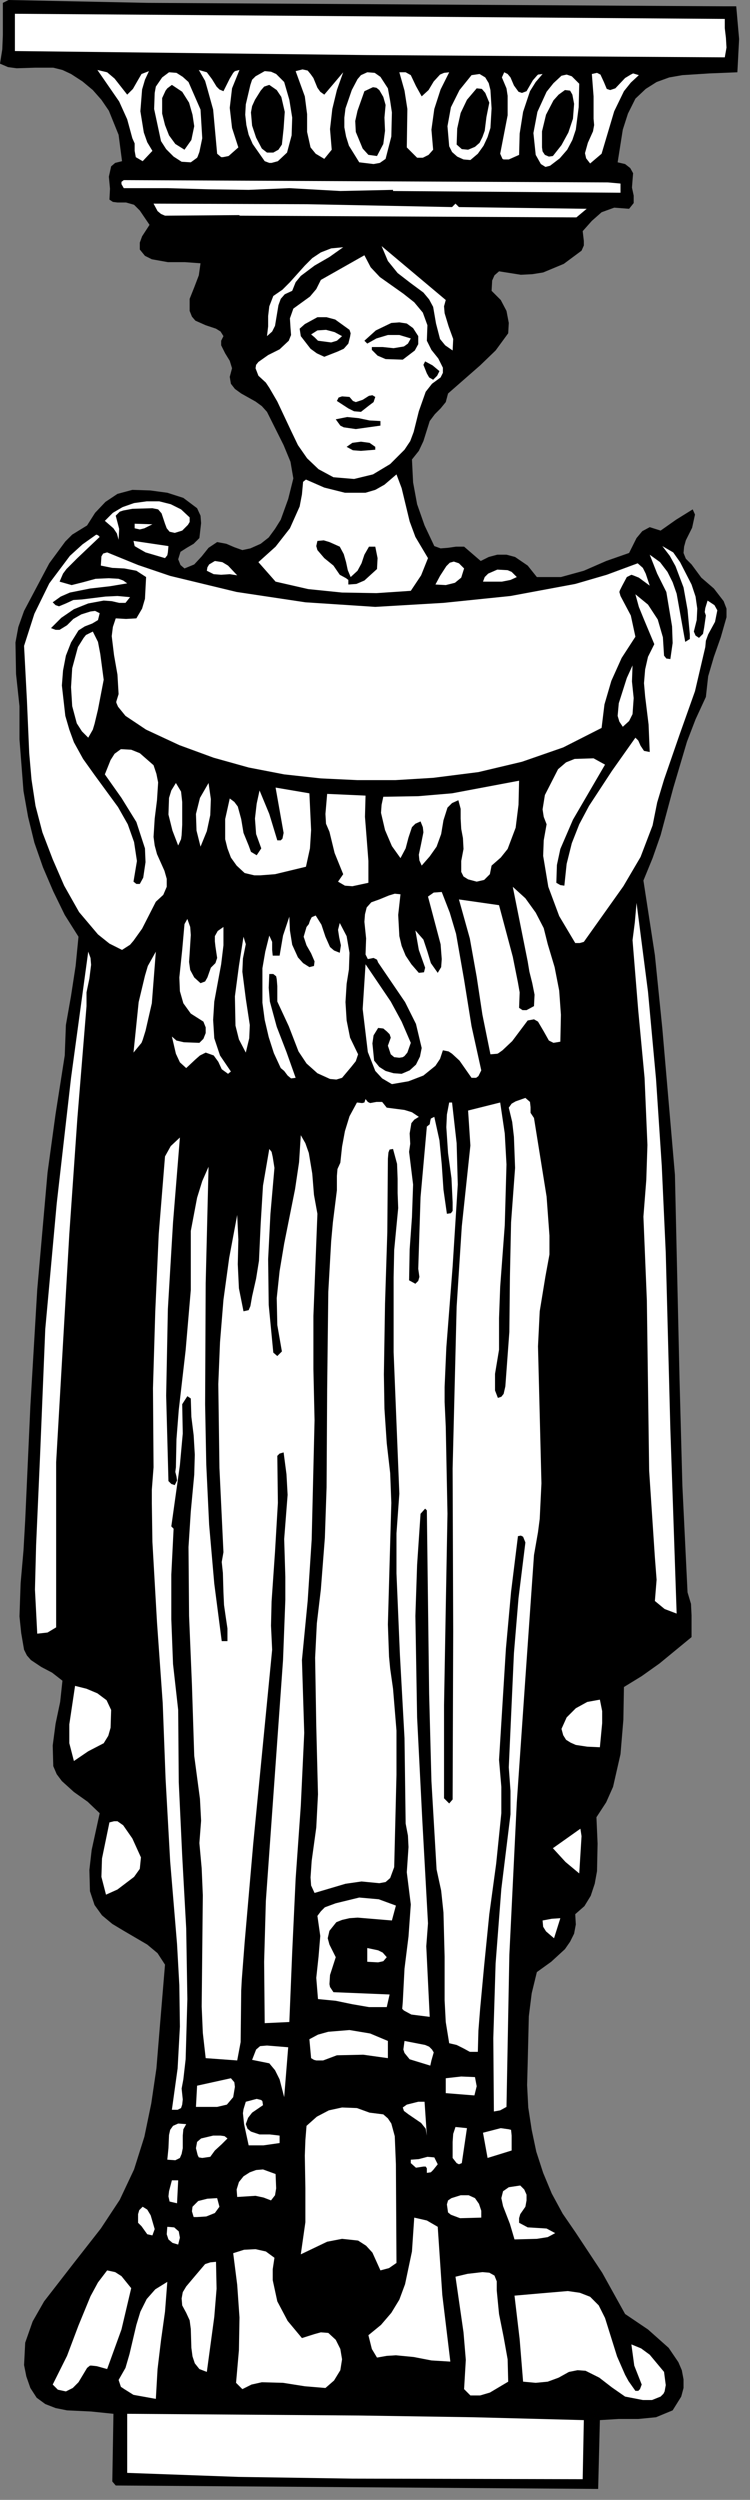 <?xml version="1.0" encoding="UTF-8" standalone="no"?>
<svg
   xmlns:dc="http://purl.org/dc/elements/1.1/"
   xmlns:cc="http://creativecommons.org/ns#"
   xmlns:rdf="http://www.w3.org/1999/02/22-rdf-syntax-ns#"
   xmlns:svg="http://www.w3.org/2000/svg"
   xmlns="http://www.w3.org/2000/svg"
   xmlns:sodipodi="http://sodipodi.sourceforge.net/DTD/sodipodi-0.dtd"
   xmlns:inkscape="http://www.inkscape.org/namespaces/inkscape"
   version="1.0"
   width="23.072mm"
   height="76.853mm"
   id="svg194"
   sodipodi:docname="CC003682.WMF">
  <rect width="100%" height="100%" fill="#808080" stroke="none"/>
  <sodipodi:namedview
     pagecolor="#ffffff"
     bordercolor="#666666"
     borderopacity="1"
     objecttolerance="10"
     gridtolerance="10"
     guidetolerance="10"
     inkscape:pageopacity="0"
     inkscape:pageshadow="2"
     inkscape:window-width="640"
     inkscape:window-height="480"
     id="namedview196" />
  <defs
     id="defs6">
    <clipPath
       clipPathUnits="userSpaceOnUse"
       id="clipWmfPath1">
      <path
         d="M 0,0 L 87.067,0 L 87.067,290.333 L 0,290.333 z"
         id="path2" />
    </clipPath>
    <pattern
       id="WMFhbasepattern"
       patternUnits="userSpaceOnUse"
       width="6"
       height="6"
       x="0"
       y="0" />
  </defs>
  <path
     style="fill:#000000;fill-rule:nonzero;fill-opacity:1;stroke:none;"
     clip-path="url(#clipWmfPath1)"
     d="  M 84.136,0.733   L 85.601,0.733   L 85.934,4.532   L 85.734,8.398   L 82.47,8.531   L 79.339,8.731   L 77.807,8.998   L 76.342,9.531   L 75.076,10.331   L 73.877,11.464   L 73.011,13.197   L 72.411,15.063   L 71.812,18.862   L 72.678,19.062   L 73.277,19.529   L 73.61,20.129   L 73.544,20.929   L 73.477,21.795   L 73.677,22.728   L 73.677,23.595   L 73.144,24.261   L 71.412,24.128   L 69.946,24.661   L 68.814,25.661   L 67.748,26.86   L 67.881,27.994   L 67.881,28.527   L 67.615,29.127   L 65.55,30.66   L 63.152,31.659   L 61.886,31.859   L 60.554,31.926   L 58.022,31.526   L 57.489,31.993   L 57.223,32.593   L 57.156,33.792   L 58.222,34.859   L 58.888,36.125   L 59.155,37.525   L 59.088,38.724   L 57.623,40.724   L 55.824,42.457   L 52.093,45.723   L 51.827,46.723   L 51.227,47.456   L 50.561,48.122   L 49.962,48.922   L 49.229,51.255   L 48.696,52.388   L 47.897,53.388   L 48.03,56.054   L 48.496,58.587   L 49.362,61.053   L 50.495,63.452   L 51.227,63.719   L 52.093,63.652   L 53.026,63.519   L 53.959,63.519   L 55.891,65.185   L 56.823,64.718   L 57.822,64.452   L 58.888,64.452   L 59.888,64.718   L 61.353,65.718   L 62.419,67.051   L 65.217,67.051   L 67.881,66.318   L 70.479,65.185   L 73.144,64.252   L 74.01,62.519   L 74.676,61.719   L 75.542,61.253   L 76.808,61.653   L 78.607,60.386   L 80.538,59.186   L 80.805,59.786   L 80.472,61.319   L 79.739,62.786   L 79.539,63.519   L 79.473,64.252   L 79.739,64.918   L 80.405,65.585   L 81.538,67.118   L 83.003,68.384   L 84.136,69.851   L 84.469,70.717   L 84.469,71.717   L 83.803,74.05   L 83.003,76.316   L 82.337,78.582   L 82.071,80.981   L 80.871,83.581   L 79.872,86.18   L 78.273,91.579   L 76.808,97.044   L 75.875,99.71   L 74.809,102.31   L 76.142,110.975   L 77.008,119.506   L 78.473,136.502   L 79.006,160.163   L 79.339,172.627   L 79.939,185.024   L 80.339,186.357   L 80.405,187.69   L 80.405,190.223   L 76.675,193.289   L 74.61,194.755   L 72.544,196.022   L 72.478,199.821   L 72.145,203.82   L 71.279,207.619   L 70.479,209.419   L 69.347,211.152   L 69.48,214.217   L 69.414,217.417   L 69.147,218.883   L 68.681,220.283   L 67.948,221.482   L 66.882,222.416   L 66.949,223.615   L 66.749,224.682   L 66.283,225.615   L 65.683,226.481   L 64.084,227.948   L 62.419,229.147   L 61.819,231.613   L 61.486,234.28   L 61.353,239.745   L 61.286,242.278   L 61.42,244.877   L 61.819,247.477   L 62.352,250.009   L 63.152,252.475   L 64.151,254.875   L 65.417,257.208   L 66.882,259.34   L 70.013,264.073   L 72.678,268.872   L 75.342,270.671   L 77.741,272.804   L 78.873,274.47   L 79.273,275.403   L 79.473,276.47   L 79.473,277.47   L 79.206,278.469   L 78.207,280.069   L 76.275,280.869   L 74.21,281.069   L 71.945,281.069   L 69.747,281.202   L 69.547,289.2   L 13.456,288.8   L 13.057,288.334   L 13.19,280.469   L 10.592,280.202   L 7.794,280.069   L 6.462,279.802   L 5.263,279.336   L 4.263,278.603   L 3.531,277.47   L 3.064,276.137   L 2.798,274.804   L 2.931,272.204   L 3.797,269.738   L 5.129,267.405   L 8.593,262.94   L 11.724,258.941   L 13.923,255.608   L 15.588,252.075   L 16.787,248.276   L 17.587,244.411   L 18.186,240.345   L 18.519,236.279   L 19.185,228.281   L 18.319,226.948   L 17.12,225.948   L 14.389,224.349   L 13.057,223.549   L 11.858,222.549   L 10.992,221.349   L 10.459,219.75   L 10.392,217.283   L 10.659,214.951   L 11.591,210.685   L 10.192,209.352   L 8.593,208.219   L 7.194,206.952   L 6.595,206.153   L 6.195,205.22   L 6.129,202.82   L 6.462,200.287   L 6.995,197.755   L 7.261,195.288   L 6.062,194.355   L 4.796,193.689   L 3.597,192.889   L 3.131,192.356   L 2.798,191.689   L 2.465,189.756   L 2.265,187.824   L 2.398,183.958   L 2.731,180.159   L 2.931,176.626   L 3.531,163.363   L 4.33,149.832   L 5.529,136.235   L 6.462,129.437   L 7.528,122.639   L 7.661,119.106   L 8.26,115.707   L 8.793,112.241   L 9.126,108.842   L 7.528,106.309   L 6.195,103.576   L 4.996,100.777   L 3.997,97.911   L 3.264,94.912   L 2.731,91.912   L 2.265,85.914   L 2.265,82.048   L 1.865,78.315   L 1.799,74.65   L 2.132,72.85   L 2.798,70.984   L 5.729,65.452   L 7.594,62.919   L 8.394,62.119   L 10.126,61.053   L 11.058,59.586   L 12.257,58.32   L 13.656,57.387   L 15.388,56.92   L 17.453,56.987   L 19.452,57.254   L 21.317,57.853   L 22.916,59.053   L 23.315,59.92   L 23.382,60.786   L 23.182,62.519   L 22.516,63.185   L 21.717,63.652   L 20.984,64.119   L 20.717,64.985   L 20.984,65.652   L 21.45,66.052   L 22.583,65.585   L 23.449,64.652   L 24.248,63.652   L 25.247,62.986   L 26.313,63.185   L 27.246,63.585   L 28.178,63.919   L 29.111,63.719   L 30.31,63.185   L 31.243,62.452   L 31.976,61.453   L 32.642,60.386   L 33.508,57.987   L 34.107,55.587   L 33.774,53.654   L 32.975,51.721   L 31.043,47.856   L 30.443,47.189   L 29.711,46.656   L 28.045,45.723   L 27.312,45.19   L 26.846,44.59   L 26.713,43.79   L 26.979,42.79   L 26.713,41.924   L 26.18,41.057   L 25.714,40.124   L 25.714,39.591   L 25.98,39.058   L 25.647,38.524   L 25.114,38.191   L 23.915,37.791   L 22.716,37.258   L 22.316,36.792   L 22.05,36.125   L 22.05,34.725   L 22.583,33.392   L 23.116,31.993   L 23.315,30.593   L 21.517,30.46   L 19.518,30.46   L 17.653,30.126   L 16.854,29.727   L 16.254,28.993   L 16.254,28.194   L 16.521,27.46   L 17.387,26.127   L 16.254,24.461   L 15.588,23.795   L 14.655,23.528   L 13.656,23.528   L 13.123,23.461   L 12.724,23.195   L 12.79,21.928   L 12.657,20.529   L 12.923,19.329   L 13.39,18.929   L 14.189,18.729   L 13.789,15.663   L 12.657,12.864   L 11.791,11.597   L 10.792,10.464   L 9.593,9.464   L 8.26,8.598   L 7.261,8.131   L 6.195,7.865   L 4.064,7.865   L 1.932,7.932   L 0.933,7.798   L 0,7.398   L 0.266,5.732   L 0.333,4.066   L 0.333,0.333   L 0.999,0   L 17.12,0.333   L 84.136,0.733  z "
     id="path8" />
  <path
     style="fill:#ffffff;fill-rule:nonzero;fill-opacity:1;stroke:none;"
     clip-path="url(#clipWmfPath1)"
     d="  M 84.269,2.199   L 84.269,3.266   L 84.402,4.399   L 84.469,5.532   L 84.269,6.665   L 42.634,6.399   L 1.732,5.932   L 1.732,1.6   L 84.269,2.199  z "
     id="path10" />
  <path
     style="fill:#ffffff;fill-rule:nonzero;fill-opacity:1;stroke:none;"
     clip-path="url(#clipWmfPath1)"
     d="  M 14.789,10.997   L 15.455,10.331   L 15.988,9.398   L 16.454,8.598   L 17.32,8.265   L 16.854,9.265   L 16.521,10.398   L 16.321,12.93   L 16.721,15.396   L 17.12,16.53   L 17.72,17.529   L 16.587,18.729   L 15.788,18.262   L 15.655,17.529   L 15.655,16.663   L 15.388,16.063   L 14.789,13.863   L 13.856,11.797   L 11.325,8.131   L 12.457,8.398   L 13.323,9.131   L 14.789,10.997  z "
     id="path12" />
  <path
     style="fill:#ffffff;fill-rule:nonzero;fill-opacity:1;stroke:none;"
     clip-path="url(#clipWmfPath1)"
     d="  M 25.98,10.598   L 26.713,9.131   L 27.113,8.465   L 27.312,8.265   L 27.845,8.131   L 26.979,10.264   L 26.713,12.53   L 26.979,14.863   L 27.712,17.129   L 26.58,18.129   L 25.914,18.262   L 25.714,18.262   L 25.247,17.863   L 24.781,12.73   L 24.115,10.331   L 23.848,9.398   L 23.116,8.131   L 24.048,8.398   L 24.648,9.198   L 25.181,10.064   L 25.514,10.398   L 25.98,10.598  z "
     id="path14" />
  <path
     style="fill:#ffffff;fill-rule:nonzero;fill-opacity:1;stroke:none;"
     clip-path="url(#clipWmfPath1)"
     d="  M 23.315,12.73   L 23.515,16.063   L 23.182,17.663   L 22.982,18.196   L 22.916,18.329   L 22.183,18.862   L 21.117,18.796   L 20.185,18.196   L 19.319,17.329   L 18.719,16.396   L 17.92,12.664   L 17.986,10.798   L 18.119,10.064   L 18.852,8.998   L 19.652,8.398   L 20.518,8.465   L 21.25,8.931   L 21.917,9.531   L 23.315,12.73  z "
     id="path16" />
  <path
     style="fill:#ffffff;fill-rule:nonzero;fill-opacity:1;stroke:none;"
     clip-path="url(#clipWmfPath1)"
     d="  M 33.041,9.531   L 33.641,11.597   L 33.974,13.664   L 33.907,15.73   L 33.374,17.729   L 32.309,18.729   L 31.576,18.929   L 31.309,18.929   L 30.776,18.729   L 29.378,16.729   L 28.911,15.663   L 28.645,14.53   L 28.512,13.33   L 28.578,12.131   L 29.111,9.864   L 29.311,9.265   L 29.711,8.865   L 30.776,8.265   L 31.509,8.331   L 32.109,8.598   L 33.041,9.531  z "
     id="path18" />
  <path
     style="fill:#ffffff;fill-rule:nonzero;fill-opacity:1;stroke:none;"
     clip-path="url(#clipWmfPath1)"
     d="  M 37.704,10.997   L 38.837,9.664   L 39.903,8.398   L 39.17,10.464   L 38.637,12.664   L 38.371,14.997   L 38.57,17.396   L 37.704,18.462   L 36.705,17.863   L 36.106,17.129   L 35.706,15.33   L 35.706,13.264   L 35.44,11.197   L 34.374,8.265   L 35.173,8.065   L 35.773,8.198   L 36.106,8.598   L 36.439,9.065   L 36.905,10.198   L 37.238,10.664   L 37.704,10.997  z "
     id="path20" />
  <path
     style="fill:#ffffff;fill-rule:nonzero;fill-opacity:1;stroke:none;"
     clip-path="url(#clipWmfPath1)"
     d="  M 49.029,11.197   L 49.829,10.464   L 50.428,9.464   L 51.161,8.665   L 51.627,8.465   L 52.227,8.398   L 51.227,10.398   L 50.495,12.664   L 50.162,15.063   L 50.361,17.396   L 49.829,17.996   L 49.162,18.329   L 48.496,18.329   L 47.897,17.729   L 47.297,17.129   L 47.364,12.664   L 47.031,10.531   L 46.431,8.398   L 47.164,8.398   L 47.763,8.731   L 48.363,9.998   L 49.029,11.197  z "
     id="path22" />
  <path
     style="fill:#ffffff;fill-rule:nonzero;fill-opacity:1;stroke:none;"
     clip-path="url(#clipWmfPath1)"
     d="  M 45.099,10.264   L 45.365,11.731   L 45.565,13.064   L 45.499,15.863   L 44.832,18.462   L 44.166,18.929   L 43.433,19.062   L 41.768,18.862   L 40.569,16.929   L 40.236,15.863   L 40.036,14.797   L 40.036,13.664   L 40.169,12.597   L 40.902,10.464   L 41.568,9.198   L 41.968,8.731   L 42.701,8.398   L 43.567,8.465   L 44.233,8.931   L 45.099,10.264  z "
     id="path24" />
  <path
     style="fill:#ffffff;fill-rule:nonzero;fill-opacity:1;stroke:none;"
     clip-path="url(#clipWmfPath1)"
     d="  M 61.22,10.598   L 61.953,9.331   L 62.419,8.798   L 62.552,8.665   L 63.085,8.598   L 62.286,9.531   L 61.62,10.598   L 60.82,12.997   L 60.42,15.53   L 60.354,17.996   L 59.155,18.529   L 58.555,18.529   L 58.422,18.462   L 58.156,17.863   L 59.022,13.397   L 59.022,11.131   L 58.888,10.264   L 58.355,8.998   L 58.622,8.398   L 59.022,8.598   L 59.355,8.998   L 59.754,9.931   L 60.287,10.664   L 60.687,10.798   L 61.22,10.598  z "
     id="path26" />
  <path
     style="fill:#ffffff;fill-rule:nonzero;fill-opacity:1;stroke:none;"
     clip-path="url(#clipWmfPath1)"
     d="  M 71.545,10.264   L 72.678,9.065   L 73.344,8.665   L 73.61,8.531   L 74.277,8.731   L 73.344,9.598   L 72.544,10.598   L 71.412,12.93   L 69.946,17.863   L 68.614,18.996   L 68.148,18.396   L 68.015,17.796   L 68.348,16.596   L 68.947,15.263   L 69.08,14.53   L 69.014,13.797   L 69.014,11.197   L 68.814,8.598   L 69.414,8.465   L 69.813,8.665   L 70.213,9.531   L 70.546,10.331   L 70.946,10.464   L 71.545,10.264  z "
     id="path28" />
  <path
     style="fill:#ffffff;fill-rule:nonzero;fill-opacity:1;stroke:none;"
     clip-path="url(#clipWmfPath1)"
     d="  M 57.023,10.464   L 57.156,12.597   L 57.023,14.863   L 56.69,15.93   L 56.224,16.929   L 55.557,17.863   L 54.691,18.596   L 53.892,18.529   L 53.159,18.196   L 52.56,17.663   L 52.227,16.996   L 52.027,14.663   L 52.427,12.464   L 53.426,10.464   L 54.825,8.731   L 55.757,8.598   L 56.423,8.998   L 56.823,9.664   L 57.023,10.464  z "
     id="path30" />
  <path
     style="fill:#ffffff;fill-rule:nonzero;fill-opacity:1;stroke:none;"
     clip-path="url(#clipWmfPath1)"
     d="  M 67.348,9.731   L 67.282,12.464   L 66.949,15.063   L 66.549,16.263   L 65.95,17.396   L 65.084,18.396   L 63.951,19.262   L 63.418,19.396   L 62.885,19.062   L 62.286,17.996   L 62.019,15.463   L 62.486,12.997   L 63.551,10.664   L 64.351,9.664   L 65.283,8.798   L 65.883,8.665   L 66.482,8.865   L 67.348,9.731  z "
     id="path32" />
  <path
     style="fill:#000000;fill-rule:nonzero;fill-opacity:1;stroke:none;"
     clip-path="url(#clipWmfPath1)"
     d="  M 22.583,14.663   L 22.25,16.263   L 21.45,17.396   L 20.384,16.729   L 19.652,15.73   L 19.185,14.53   L 18.852,13.197   L 18.852,11.397   L 19.252,10.531   L 19.452,10.264   L 19.985,9.864   L 21.184,10.664   L 21.983,11.931   L 22.383,13.33   L 22.583,14.663  z "
     id="path34" />
  <path
     style="fill:#000000;fill-rule:nonzero;fill-opacity:1;stroke:none;"
     clip-path="url(#clipWmfPath1)"
     d="  M 32.775,16.796   L 32.375,17.396   L 31.776,17.729   L 31.043,17.729   L 30.443,17.263   L 29.777,15.996   L 29.311,14.597   L 29.178,13.064   L 29.311,12.331   L 29.644,11.597   L 30.31,10.531   L 30.71,10.064   L 31.309,9.864   L 32.175,10.464   L 32.708,11.264   L 33.108,12.997   L 32.975,14.93   L 32.775,16.796  z "
     id="path36" />
  <path
     style="fill:#000000;fill-rule:nonzero;fill-opacity:1;stroke:none;"
     clip-path="url(#clipWmfPath1)"
     d="  M 44.832,12.197   L 44.699,13.664   L 44.766,15.197   L 44.566,16.729   L 43.833,18.129   L 42.834,17.996   L 42.168,17.263   L 41.368,15.33   L 41.302,14.063   L 41.568,12.864   L 42.368,10.598   L 43.367,10.131   L 43.767,10.198   L 44.1,10.464   L 44.566,11.264   L 44.832,12.197  z "
     id="path38" />
  <path
     style="fill:#000000;fill-rule:nonzero;fill-opacity:1;stroke:none;"
     clip-path="url(#clipWmfPath1)"
     d="  M 56.89,11.931   L 56.557,13.597   L 56.357,15.197   L 56.09,15.93   L 55.757,16.596   L 55.224,17.063   L 54.425,17.396   L 53.692,17.329   L 53.093,16.796   L 53.159,14.93   L 53.559,13.13   L 54.292,11.597   L 55.424,10.264   L 56.024,10.331   L 56.423,10.798   L 56.89,11.931  z "
     id="path40" />
  <path
     style="fill:#000000;fill-rule:nonzero;fill-opacity:1;stroke:none;"
     clip-path="url(#clipWmfPath1)"
     d="  M 66.749,12.064   L 66.616,13.797   L 66.083,15.396   L 65.283,16.863   L 64.284,18.129   L 63.818,18.196   L 63.352,17.996   L 63.085,17.596   L 63.018,17.129   L 63.018,15.263   L 63.485,13.33   L 64.351,11.664   L 64.95,10.997   L 65.683,10.464   L 66.283,10.531   L 66.549,10.997   L 66.749,12.064  z "
     id="path42" />
  <path
     style="fill:#ffffff;fill-rule:nonzero;fill-opacity:1;stroke:none;"
     clip-path="url(#clipWmfPath1)"
     d="  M 72.145,21.328   L 72.145,22.395   L 45.698,22.195   L 45.698,22.062   L 39.57,22.195   L 33.641,21.862   L 28.911,22.062   L 24.248,21.995   L 19.452,21.862   L 14.389,21.862   L 14.123,21.395   L 14.123,21.128   L 14.389,20.929   L 70.679,21.195   L 72.145,21.328  z "
     id="path44" />
  <path
     style="fill:#ffffff;fill-rule:nonzero;fill-opacity:1;stroke:none;"
     clip-path="url(#clipWmfPath1)"
     d="  M 52.56,24.061   L 52.959,23.661   L 53.359,24.061   L 68.214,24.261   L 67.015,25.261   L 27.845,25.061   L 27.845,24.994   L 19.185,25.061   L 18.719,24.861   L 18.319,24.528   L 17.853,23.661   L 35.706,23.728   L 52.56,24.061  z "
     id="path46" />
  <path
     style="fill:#ffffff;fill-rule:nonzero;fill-opacity:1;stroke:none;"
     clip-path="url(#clipWmfPath1)"
     d="  M 51.827,34.859   L 51.627,35.592   L 51.694,36.392   L 52.16,37.925   L 52.693,39.391   L 52.626,40.724   L 51.76,40.124   L 51.161,39.391   L 50.695,37.591   L 50.361,35.658   L 49.895,34.792   L 49.229,33.992   L 47.697,32.859   L 46.231,31.726   L 45.099,30.326   L 44.366,28.593   L 51.827,34.859  z "
     id="path48" />
  <path
     style="fill:#ffffff;fill-rule:nonzero;fill-opacity:1;stroke:none;"
     clip-path="url(#clipWmfPath1)"
     d="  M 39.903,28.727   L 38.304,29.86   L 36.572,30.86   L 34.973,32.059   L 34.374,32.792   L 33.974,33.792   L 33.108,34.192   L 32.642,34.725   L 32.375,35.459   L 32.242,36.258   L 31.976,37.858   L 31.642,38.524   L 31.043,39.058   L 31.176,37.925   L 31.176,36.725   L 31.309,35.592   L 31.776,34.392   L 32.842,33.659   L 33.708,32.792   L 35.44,30.86   L 36.306,29.993   L 37.305,29.327   L 38.504,28.86   L 39.903,28.727  z "
     id="path50" />
  <path
     style="fill:#ffffff;fill-rule:nonzero;fill-opacity:1;stroke:none;"
     clip-path="url(#clipWmfPath1)"
     d="  M 42.368,29.66   L 43.1,31.06   L 44.166,32.193   L 46.897,34.125   L 48.163,35.125   L 49.162,36.325   L 49.695,37.791   L 49.629,39.591   L 50.162,40.657   L 50.961,41.657   L 51.494,42.724   L 51.494,43.323   L 51.227,43.857   L 50.228,44.59   L 49.495,45.523   L 48.696,47.789   L 48.097,50.188   L 47.697,51.255   L 47.031,52.255   L 45.365,53.921   L 43.367,55.121   L 41.169,55.654   L 38.77,55.454   L 37.038,54.521   L 35.706,53.254   L 34.64,51.721   L 33.841,50.055   L 32.242,46.656   L 31.309,45.056   L 30.91,44.456   L 30.044,43.657   L 29.711,42.79   L 29.777,42.39   L 30.044,42.057   L 31.176,41.257   L 32.508,40.591   L 33.574,39.591   L 33.841,38.924   L 33.774,38.058   L 33.708,36.992   L 34.107,35.858   L 36.039,34.459   L 36.772,33.592   L 37.305,32.526   L 42.368,29.66  z "
     id="path52" />
  <path
     style="fill:#000000;fill-rule:nonzero;fill-opacity:1;stroke:none;"
     clip-path="url(#clipWmfPath1)"
     d="  M 40.636,38.325   L 40.769,38.724   L 40.702,39.124   L 40.502,39.924   L 39.969,40.524   L 39.237,40.857   L 37.704,41.457   L 36.838,41.057   L 36.106,40.524   L 34.973,39.058   L 34.84,38.191   L 35.44,37.658   L 36.905,36.858   L 37.971,36.858   L 38.97,37.125   L 40.636,38.325  z "
     id="path54" />
  <path
     style="fill:#000000;fill-rule:nonzero;fill-opacity:1;stroke:none;"
     clip-path="url(#clipWmfPath1)"
     d="  M 48.629,39.058   L 48.629,39.991   L 48.23,40.724   L 46.831,41.79   L 44.832,41.724   L 43.9,41.324   L 43.234,40.657   L 43.234,40.324   L 44.499,40.324   L 45.765,40.457   L 46.964,40.257   L 47.43,39.924   L 47.763,39.324   L 46.431,38.924   L 45.099,38.924   L 43.767,39.324   L 42.701,39.924   L 42.368,39.591   L 43.7,38.391   L 45.499,37.525   L 46.431,37.458   L 47.297,37.591   L 48.03,38.125   L 48.629,39.058  z "
     id="path56" />
  <path
     style="fill:#ffffff;fill-rule:nonzero;fill-opacity:1;stroke:none;"
     clip-path="url(#clipWmfPath1)"
     d="  M 39.77,39.058   L 39.17,39.591   L 38.504,39.791   L 36.972,39.591   L 36.572,39.191   L 36.172,38.858   L 36.905,38.391   L 37.904,38.325   L 38.904,38.591   L 39.77,39.058  z "
     id="path58" />
  <path
     style="fill:#000000;fill-rule:nonzero;fill-opacity:1;stroke:none;"
     clip-path="url(#clipWmfPath1)"
     d="  M 51.094,43.123   L 50.828,43.657   L 50.361,44.123   L 49.895,43.857   L 49.629,43.39   L 49.229,42.39   L 49.429,41.99   L 50.295,42.457   L 51.094,43.123  z "
     id="path60" />
  <path
     style="fill:#000000;fill-rule:nonzero;fill-opacity:1;stroke:none;"
     clip-path="url(#clipWmfPath1)"
     d="  M 43.633,46.123   L 43.433,46.723   L 42.901,47.123   L 41.968,47.856   L 41.169,47.789   L 40.502,47.456   L 39.17,46.589   L 39.37,46.189   L 39.77,46.056   L 40.636,46.123   L 41.035,46.589   L 41.368,46.723   L 42.168,46.456   L 42.901,45.989   L 43.3,45.923   L 43.633,46.123  z "
     id="path62" />
  <path
     style="fill:#000000;fill-rule:nonzero;fill-opacity:1;stroke:none;"
     clip-path="url(#clipWmfPath1)"
     d="  M 44.233,49.455   L 41.368,49.855   L 39.969,49.655   L 39.57,49.455   L 39.037,48.722   L 40.369,48.456   L 41.701,48.589   L 42.967,48.855   L 44.233,48.922   L 44.233,49.455  z "
     id="path64" />
  <path
     style="fill:#000000;fill-rule:nonzero;fill-opacity:1;stroke:none;"
     clip-path="url(#clipWmfPath1)"
     d="  M 43.633,51.921   L 43.633,52.255   L 41.968,52.388   L 41.035,52.321   L 40.302,51.921   L 40.969,51.455   L 41.968,51.322   L 42.967,51.455   L 43.633,51.921  z "
     id="path66" />
  <path
     style="fill:#ffffff;fill-rule:nonzero;fill-opacity:1;stroke:none;"
     clip-path="url(#clipWmfPath1)"
     d="  M 48.296,62.386   L 49.762,64.852   L 48.963,66.851   L 47.763,68.651   L 43.767,68.918   L 39.77,68.851   L 35.839,68.451   L 32.042,67.584   L 30.044,65.318   L 32.042,63.519   L 33.708,61.386   L 34.84,58.853   L 35.106,57.453   L 35.24,55.987   L 35.573,55.721   L 37.704,56.654   L 40.103,57.254   L 42.501,57.254   L 43.633,56.92   L 44.699,56.32   L 46.098,55.121   L 46.698,56.72   L 47.164,58.653   L 47.63,60.586   L 48.296,62.386  z "
     id="path68" />
  <path
     style="fill:#ffffff;fill-rule:nonzero;fill-opacity:1;stroke:none;"
     clip-path="url(#clipWmfPath1)"
     d="  M 22.05,60.12   L 22.05,60.653   L 21.85,60.986   L 21.184,61.653   L 20.318,61.919   L 19.718,61.786   L 19.385,61.386   L 19.185,60.853   L 18.786,59.653   L 18.386,59.186   L 17.72,59.053   L 15.388,59.12   L 14.322,59.32   L 13.923,59.453   L 13.456,59.92   L 13.856,61.453   L 13.789,62.719   L 13.59,61.986   L 13.19,61.386   L 12.191,60.519   L 13.123,59.586   L 14.256,58.92   L 15.588,58.453   L 17.054,58.253   L 18.519,58.253   L 19.851,58.587   L 21.051,59.186   L 22.05,60.12  z "
     id="path70" />
  <path
     style="fill:#ffffff;fill-rule:nonzero;fill-opacity:1;stroke:none;"
     clip-path="url(#clipWmfPath1)"
     d="  M 17.72,60.919   L 16.787,61.386   L 16.254,61.519   L 15.655,61.386   L 15.655,60.853   L 17.72,60.919  z "
     id="path72" />
  <path
     style="fill:#ffffff;fill-rule:nonzero;fill-opacity:1;stroke:none;"
     clip-path="url(#clipWmfPath1)"
     d="  M 11.591,62.386   L 8.993,64.852   L 7.727,66.118   L 7.328,66.651   L 6.928,67.584   L 8.327,67.984   L 9.659,67.651   L 11.125,67.251   L 12.657,67.185   L 13.789,67.251   L 14.322,67.451   L 14.789,67.784   L 12.79,68.118   L 10.459,68.384   L 8.127,68.851   L 7.061,69.317   L 6.129,69.984   L 6.462,70.317   L 6.861,70.45   L 7.661,70.117   L 8.527,69.717   L 9.526,69.651   L 12.257,69.317   L 13.656,69.251   L 15.122,69.384   L 14.589,70.051   L 13.856,70.051   L 12.99,69.851   L 12.057,69.784   L 10.259,70.117   L 8.593,70.784   L 7.128,71.784   L 5.929,72.983   L 6.462,73.183   L 6.928,73.183   L 7.794,72.65   L 8.527,71.917   L 9.459,71.384   L 10.525,71.05   L 11.058,70.984   L 11.591,71.25   L 11.391,72.05   L 10.725,72.45   L 9.859,72.783   L 9.126,73.25   L 8.26,74.65   L 7.661,76.183   L 7.328,77.915   L 7.194,79.648   L 7.594,83.181   L 8.06,84.781   L 8.593,86.247   L 9.659,88.18   L 10.992,90.046   L 13.723,93.778   L 14.855,95.778   L 15.588,97.844   L 15.921,100.044   L 15.521,102.443   L 15.855,102.71   L 16.254,102.71   L 16.654,101.977   L 16.92,100.177   L 16.854,98.577   L 15.855,95.511   L 14.123,92.712   L 12.191,89.979   L 12.857,88.313   L 13.323,87.58   L 14.056,87.047   L 15.255,87.113   L 16.254,87.513   L 17.853,88.913   L 18.186,89.913   L 18.386,90.912   L 18.253,92.979   L 17.986,95.111   L 17.853,97.244   L 17.986,98.244   L 18.253,99.244   L 19.119,101.177   L 19.385,102.11   L 19.385,103.043   L 18.985,103.976   L 18.119,104.776   L 16.521,107.909   L 15.521,109.308   L 15.122,109.775   L 14.189,110.375   L 12.724,109.641   L 11.391,108.575   L 9.193,105.976   L 7.461,102.91   L 6.129,99.844   L 4.93,96.711   L 4.13,93.645   L 3.664,90.579   L 3.397,87.513   L 3.131,81.381   L 2.798,75.049   L 3.997,71.317   L 5.729,67.784   L 8.127,64.585   L 9.593,63.252   L 11.191,62.119   L 11.391,62.186   L 11.591,62.386  z "
     id="path74" />
  <path
     style="fill:#ffffff;fill-rule:nonzero;fill-opacity:1;stroke:none;"
     clip-path="url(#clipWmfPath1)"
     d="  M 19.585,63.452   L 19.518,64.185   L 19.452,64.519   L 19.185,64.852   L 16.92,64.185   L 15.988,63.652   L 15.655,63.452   L 15.521,62.852   L 19.585,63.452  z "
     id="path76" />
  <path
     style="fill:#000000;fill-rule:nonzero;fill-opacity:1;stroke:none;"
     clip-path="url(#clipWmfPath1)"
     d="  M 39.503,63.519   L 39.969,64.385   L 40.236,65.318   L 40.436,66.251   L 40.769,67.051   L 41.568,66.318   L 42.035,65.452   L 42.368,64.452   L 42.901,63.519   L 43.633,63.519   L 43.9,64.852   L 43.833,66.118   L 42.368,67.451   L 41.435,67.851   L 40.502,67.918   L 40.502,67.385   L 40.236,67.185   L 39.503,66.785   L 38.77,65.718   L 37.704,64.852   L 36.905,63.919   L 36.772,63.452   L 36.905,62.852   L 37.638,62.786   L 38.304,62.986   L 39.503,63.519  z "
     id="path78" />
  <path
     style="fill:#ffffff;fill-rule:nonzero;fill-opacity:1;stroke:none;"
     clip-path="url(#clipWmfPath1)"
     d="  M 80.405,67.918   L 80.871,69.317   L 81.071,70.717   L 81.005,72.05   L 80.672,73.383   L 80.871,73.85   L 81.271,74.116   L 81.737,73.65   L 81.871,72.917   L 82.071,71.517   L 81.937,71.117   L 82.004,70.65   L 82.27,69.784   L 83.07,70.317   L 83.403,70.917   L 83.136,72.25   L 82.337,73.716   L 82.071,74.45   L 82.004,75.183   L 80.805,80.315   L 79.006,85.38   L 77.208,90.579   L 76.408,93.245   L 75.875,95.911   L 74.476,99.577   L 72.478,102.976   L 67.881,109.442   L 67.415,109.575   L 66.882,109.575   L 65.017,106.442   L 63.751,103.043   L 63.152,99.444   L 63.218,97.644   L 63.551,95.778   L 63.218,94.912   L 63.085,94.045   L 63.352,92.379   L 64.884,89.379   L 65.816,88.58   L 66.816,88.18   L 69.014,88.113   L 70.346,88.846   L 68.481,92.046   L 66.616,95.245   L 65.15,98.644   L 64.75,100.51   L 64.684,102.576   L 65.15,102.843   L 65.616,102.91   L 65.883,100.377   L 66.482,97.978   L 67.348,95.778   L 68.481,93.645   L 71.146,89.579   L 73.877,85.714   L 74.21,86.047   L 74.476,86.647   L 74.876,87.247   L 75.542,87.38   L 75.409,84.181   L 75.009,80.915   L 74.876,79.382   L 75.009,77.782   L 75.342,76.316   L 76.075,74.849   L 74.876,71.983   L 74.277,70.517   L 73.877,69.051   L 75.342,70.251   L 76.475,71.983   L 77.074,74.05   L 77.208,76.183   L 77.474,76.516   L 77.94,76.582   L 78.207,74.716   L 78.14,72.783   L 77.474,68.784   L 76.408,66.651   L 75.542,64.452   L 76.741,65.318   L 77.607,66.451   L 78.207,67.651   L 78.673,68.984   L 79.672,74.583   L 80.205,74.25   L 80.205,73.716   L 79.939,70.85   L 79.473,68.251   L 78.54,65.785   L 77.874,64.585   L 77.008,63.452   L 78.273,64.185   L 79.073,65.318   L 80.405,67.918  z "
     id="path80" />
  <path
     style="fill:#ffffff;fill-rule:nonzero;fill-opacity:1;stroke:none;"
     clip-path="url(#clipWmfPath1)"
     d="  M 43.633,70.517   L 51.561,70.051   L 59.355,69.251   L 66.882,67.851   L 70.546,66.785   L 74.143,65.452   L 74.743,65.985   L 75.076,66.651   L 75.542,68.051   L 74.277,67.118   L 73.61,66.851   L 73.41,66.785   L 72.878,67.051   L 72.345,68.051   L 72.078,68.584   L 72.012,68.784   L 72.145,69.251   L 73.344,71.517   L 73.877,73.983   L 72.278,76.449   L 71.079,79.115   L 70.28,81.848   L 69.946,84.581   L 65.483,86.847   L 60.687,88.513   L 55.624,89.713   L 50.361,90.379   L 45.965,90.646   L 41.568,90.646   L 37.305,90.446   L 33.041,89.979   L 28.911,89.18   L 24.848,88.046   L 20.851,86.58   L 16.987,84.781   L 14.589,83.181   L 13.723,82.114   L 13.523,81.648   L 13.523,81.515   L 13.789,80.648   L 13.656,78.382   L 13.257,76.116   L 12.99,73.916   L 13.123,72.85   L 13.456,71.85   L 14.655,71.917   L 15.855,71.85   L 16.521,70.717   L 16.854,69.584   L 16.987,67.051   L 15.855,66.318   L 14.456,66.052   L 13.057,65.985   L 11.724,65.718   L 11.791,64.652   L 11.991,64.319   L 12.457,64.185   L 16.054,65.652   L 19.785,66.918   L 27.512,68.784   L 35.506,69.984   L 43.633,70.517  z "
     id="path82" />
  <path
     style="fill:#ffffff;fill-rule:nonzero;fill-opacity:1;stroke:none;"
     clip-path="url(#clipWmfPath1)"
     d="  M 27.579,66.851   L 26.713,66.718   L 25.714,66.785   L 24.848,66.718   L 24.048,66.318   L 24.115,65.918   L 24.315,65.585   L 24.981,65.185   L 25.847,65.318   L 26.513,65.718   L 27.579,66.851  z "
     id="path84" />
  <path
     style="fill:#ffffff;fill-rule:nonzero;fill-opacity:1;stroke:none;"
     clip-path="url(#clipWmfPath1)"
     d="  M 53.959,66.052   L 53.626,67.118   L 52.893,67.718   L 51.827,67.984   L 50.628,67.918   L 51.161,66.918   L 51.894,65.785   L 52.293,65.385   L 52.76,65.252   L 53.359,65.452   L 53.959,66.052  z "
     id="path86" />
  <path
     style="fill:#ffffff;fill-rule:nonzero;fill-opacity:1;stroke:none;"
     clip-path="url(#clipWmfPath1)"
     d="  M 59.888,66.851   L 60.087,67.051   L 59.355,67.385   L 58.355,67.584   L 56.157,67.584   L 56.357,67.051   L 56.757,66.651   L 57.822,66.185   L 59.022,66.251   L 59.488,66.451   L 59.888,66.851  z "
     id="path88" />
  <path
     style="fill:#ffffff;fill-rule:nonzero;fill-opacity:1;stroke:none;"
     clip-path="url(#clipWmfPath1)"
     d="  M 12.057,78.982   L 11.391,82.448   L 10.992,84.114   L 10.792,84.781   L 10.259,85.714   L 9.526,84.98   L 8.927,84.047   L 8.394,82.048   L 8.26,79.848   L 8.394,77.649   L 9.06,75.183   L 9.726,74.116   L 9.992,73.783   L 10.792,73.383   L 11.391,74.583   L 11.658,75.983   L 12.057,78.982  z "
     id="path90" />
  <path
     style="fill:#ffffff;fill-rule:nonzero;fill-opacity:1;stroke:none;"
     clip-path="url(#clipWmfPath1)"
     d="  M 72.411,84.447   L 72.012,83.847   L 71.812,83.181   L 71.945,81.715   L 72.878,78.782   L 73.544,77.316   L 73.477,79.182   L 73.677,81.115   L 73.544,82.981   L 73.144,83.781   L 72.411,84.447  z "
     id="path92" />
  <path
     style="fill:#ffffff;fill-rule:nonzero;fill-opacity:1;stroke:none;"
     clip-path="url(#clipWmfPath1)"
     d="  M 60.354,90.713   L 60.287,93.512   L 59.954,96.178   L 59.022,98.644   L 58.222,99.644   L 57.156,100.577   L 56.956,101.577   L 56.29,102.243   L 55.424,102.443   L 54.425,102.177   L 53.892,101.843   L 53.626,101.31   L 53.626,100.044   L 53.892,98.644   L 53.825,97.378   L 53.626,96.311   L 53.559,95.111   L 53.559,93.978   L 53.293,92.979   L 52.56,93.312   L 52.027,93.845   L 51.561,95.311   L 51.294,96.911   L 50.761,98.377   L 49.962,99.51   L 49.029,100.577   L 48.763,99.977   L 48.696,99.311   L 48.963,98.044   L 49.229,96.711   L 49.162,96.111   L 48.896,95.445   L 48.296,95.711   L 47.897,96.111   L 47.497,97.311   L 47.164,98.577   L 46.564,99.71   L 45.565,98.311   L 44.766,96.445   L 44.299,94.445   L 44.366,93.512   L 44.566,92.579   L 48.629,92.512   L 52.56,92.179   L 60.354,90.713  z "
     id="path94" />
  <path
     style="fill:#ffffff;fill-rule:nonzero;fill-opacity:1;stroke:none;"
     clip-path="url(#clipWmfPath1)"
     d="  M 21.184,93.179   L 21.184,95.845   L 21.117,97.044   L 21.051,97.511   L 20.717,98.244   L 20.051,96.511   L 19.585,94.645   L 19.652,92.712   L 19.918,91.846   L 20.451,90.979   L 21.051,91.979   L 21.184,93.179  z "
     id="path96" />
  <path
     style="fill:#ffffff;fill-rule:nonzero;fill-opacity:1;stroke:none;"
     clip-path="url(#clipWmfPath1)"
     d="  M 23.315,98.377   L 22.849,96.511   L 22.783,94.578   L 23.249,92.712   L 24.248,90.979   L 24.515,92.845   L 24.448,94.712   L 24.048,96.578   L 23.315,98.377  z "
     id="path98" />
  <path
     style="fill:#ffffff;fill-rule:nonzero;fill-opacity:1;stroke:none;"
     clip-path="url(#clipWmfPath1)"
     d="  M 35.972,92.179   L 36.172,96.445   L 36.039,98.577   L 35.573,100.71   L 31.976,101.577   L 30.244,101.71   L 29.577,101.71   L 28.445,101.443   L 27.512,100.577   L 26.846,99.644   L 26.446,98.577   L 26.18,97.511   L 26.18,95.178   L 26.713,92.779   L 27.246,93.179   L 27.646,93.712   L 28.045,95.178   L 28.312,96.778   L 28.911,98.244   L 29.178,98.977   L 29.844,99.377   L 30.377,98.577   L 29.777,96.911   L 29.644,95.111   L 29.844,93.379   L 30.177,91.846   L 31.309,94.578   L 32.242,97.644   L 32.642,97.644   L 32.842,97.444   L 32.975,96.778   L 32.042,91.512   L 35.972,92.179  z "
     id="path100" />
  <path
     style="fill:#ffffff;fill-rule:nonzero;fill-opacity:1;stroke:none;"
     clip-path="url(#clipWmfPath1)"
     d="  M 42.501,92.445   L 42.434,94.912   L 42.634,97.444   L 42.834,100.044   L 42.834,102.576   L 40.969,102.976   L 40.103,102.91   L 39.303,102.443   L 39.903,101.577   L 38.904,99.111   L 38.304,96.644   L 37.904,95.711   L 37.838,94.578   L 38.038,92.245   L 42.501,92.445  z "
     id="path102" />
  <path
     style="fill:#ffffff;fill-rule:nonzero;fill-opacity:1;stroke:none;"
     clip-path="url(#clipWmfPath1)"
     d="  M 63.685,109.708   L 64.484,112.374   L 65.017,115.107   L 65.217,117.906   L 65.15,121.039   L 64.351,121.172   L 63.818,120.906   L 63.218,119.839   L 62.552,118.706   L 62.086,118.439   L 61.353,118.573   L 59.554,120.972   L 58.422,122.039   L 57.956,122.372   L 57.822,122.439   L 57.023,122.505   L 56.09,117.906   L 55.424,113.507   L 54.625,109.042   L 53.359,104.509   L 58.022,105.176   L 59.621,111.174   L 60.221,114.174   L 60.42,115.307   L 60.354,117.106   L 60.754,117.373   L 61.22,117.373   L 62.086,116.906   L 62.152,115.573   L 61.886,114.24   L 61.553,112.907   L 61.353,111.708   L 59.621,103.043   L 61.087,104.376   L 62.286,106.042   L 63.218,107.842   L 63.685,109.708  z "
     id="path104" />
  <path
     style="fill:#ffffff;fill-rule:nonzero;fill-opacity:1;stroke:none;"
     clip-path="url(#clipWmfPath1)"
     d="  M 51.361,103.643   L 52.293,106.042   L 53.026,108.508   L 53.959,113.841   L 54.825,119.239   L 55.957,124.371   L 55.624,125.038   L 55.358,125.238   L 54.825,125.238   L 53.426,123.238   L 52.56,122.439   L 52.16,122.172   L 51.494,122.039   L 51.161,123.038   L 50.628,123.838   L 49.229,124.971   L 47.497,125.638   L 45.565,125.971   L 44.433,125.305   L 43.633,124.438   L 42.767,122.239   L 42.168,117.24   L 42.501,112.041   L 45.432,116.373   L 46.698,118.706   L 47.763,121.172   L 47.364,122.305   L 47.031,122.705   L 46.831,122.838   L 46.431,122.905   L 45.832,122.838   L 45.432,122.505   L 45.099,121.505   L 45.432,120.572   L 45.299,120.172   L 44.966,119.839   L 44.566,119.506   L 43.966,119.439   L 43.433,120.306   L 43.3,121.239   L 43.5,123.238   L 44.1,123.972   L 44.832,124.438   L 45.765,124.705   L 46.698,124.771   L 47.63,124.371   L 48.363,123.705   L 48.829,122.772   L 49.029,121.772   L 48.363,118.973   L 47.097,116.44   L 43.966,111.841   L 43.833,111.508   L 43.433,111.308   L 42.767,111.441   L 42.501,110.908   L 42.567,109.042   L 42.368,107.109   L 42.434,106.242   L 42.634,105.442   L 43.167,104.843   L 44.1,104.509   L 45.232,104.043   L 45.898,103.843   L 46.564,103.909   L 46.298,106.309   L 46.431,108.775   L 46.698,109.908   L 47.164,111.041   L 47.83,112.041   L 48.696,113.041   L 49.296,112.974   L 49.429,112.441   L 48.696,110.375   L 48.296,108.109   L 49.229,109.175   L 49.695,110.575   L 50.095,111.908   L 50.894,113.041   L 51.294,112.374   L 51.361,111.441   L 51.227,109.708   L 49.762,104.176   L 50.428,103.71   L 51.361,103.643  z "
     id="path106" />
  <path
     style="fill:#ffffff;fill-rule:nonzero;fill-opacity:1;stroke:none;"
     clip-path="url(#clipWmfPath1)"
     d="  M 78.673,187.49   L 77.274,186.957   L 76.142,186.024   L 76.342,183.558   L 76.142,180.958   L 75.476,170.894   L 75.342,160.963   L 75.209,151.099   L 74.809,141.368   L 75.143,137.102   L 75.276,133.036   L 74.943,125.238   L 74.21,117.44   L 73.544,109.242   L 73.81,107.175   L 74.01,104.909   L 75.342,115.24   L 76.275,125.371   L 76.941,135.436   L 77.407,145.567   L 77.94,166.029   L 78.673,187.49  z "
     id="path108" />
  <path
     style="fill:#ffffff;fill-rule:nonzero;fill-opacity:1;stroke:none;"
     clip-path="url(#clipWmfPath1)"
     d="  M 39.503,110.708   L 39.636,109.841   L 39.436,108.908   L 39.303,108.042   L 39.503,107.242   L 40.302,108.775   L 40.636,110.708   L 40.569,112.641   L 40.302,114.307   L 40.169,116.44   L 40.302,118.573   L 40.702,120.572   L 41.635,122.505   L 41.368,123.305   L 40.835,123.972   L 39.77,125.238   L 39.103,125.438   L 38.371,125.371   L 36.905,124.705   L 35.639,123.572   L 34.707,122.172   L 33.574,119.239   L 32.242,116.373   L 32.242,114.574   L 32.175,113.774   L 32.109,113.441   L 31.776,113.174   L 31.309,113.174   L 31.243,114.774   L 31.376,116.373   L 32.175,119.306   L 33.308,122.239   L 34.374,125.238   L 33.841,125.305   L 33.441,124.971   L 33.041,124.438   L 32.642,124.105   L 31.842,122.372   L 31.243,120.506   L 30.776,118.506   L 30.51,116.507   L 30.51,112.508   L 30.843,110.575   L 31.309,108.708   L 31.642,109.442   L 31.642,110.375   L 31.709,111.041   L 32.508,111.041   L 32.908,108.708   L 33.641,106.509   L 33.708,108.109   L 33.974,109.775   L 34.64,111.241   L 35.24,111.908   L 35.972,112.374   L 36.505,112.241   L 36.572,111.708   L 36.172,110.775   L 35.639,109.841   L 35.306,108.842   L 35.639,107.709   L 35.906,107.375   L 36.039,106.975   L 36.239,106.576   L 36.705,106.376   L 37.371,107.442   L 37.838,108.842   L 38.371,110.041   L 38.837,110.441   L 39.503,110.708  z "
     id="path110" />
  <path
     style="fill:#ffffff;fill-rule:nonzero;fill-opacity:1;stroke:none;"
     clip-path="url(#clipWmfPath1)"
     d="  M 23.315,114.24   L 23.848,114.04   L 24.115,113.574   L 24.515,112.441   L 25.048,111.908   L 25.247,111.308   L 25.048,109.975   L 24.981,109.375   L 24.981,108.775   L 25.314,108.175   L 25.98,107.709   L 25.98,109.841   L 25.714,112.041   L 24.914,116.373   L 24.781,118.506   L 24.914,120.639   L 25.58,122.639   L 26.846,124.505   L 26.513,124.771   L 25.78,124.238   L 25.381,123.372   L 24.848,122.639   L 23.915,122.305   L 23.249,122.639   L 22.716,123.105   L 21.65,124.105   L 20.917,123.438   L 20.451,122.439   L 19.985,120.439   L 20.518,120.906   L 21.384,121.106   L 23.182,121.172   L 23.649,120.706   L 23.915,120.039   L 23.915,119.373   L 23.649,118.706   L 22.183,117.773   L 21.317,116.573   L 20.917,115.174   L 20.851,113.574   L 21.184,110.375   L 21.45,107.375   L 21.783,106.775   L 22.116,107.709   L 22.183,108.642   L 22.05,110.775   L 21.983,111.774   L 22.116,112.707   L 22.583,113.574   L 23.315,114.24  z "
     id="path112" />
  <path
     style="fill:#ffffff;fill-rule:nonzero;fill-opacity:1;stroke:none;"
     clip-path="url(#clipWmfPath1)"
     d="  M 28.578,109.708   L 28.245,111.374   L 28.178,112.907   L 28.578,116.04   L 29.044,119.106   L 28.978,120.639   L 28.578,122.305   L 27.779,120.772   L 27.379,119.173   L 27.312,115.773   L 27.779,112.241   L 28.312,108.842   L 28.578,109.708  z "
     id="path114" />
  <path
     style="fill:#ffffff;fill-rule:nonzero;fill-opacity:1;stroke:none;"
     clip-path="url(#clipWmfPath1)"
     d="  M 10.059,116.906   L 8.993,129.97   L 8.06,143.367   L 6.528,169.894   L 6.528,189.09   L 5.529,189.69   L 4.33,189.823   L 4.064,184.691   L 4.197,179.559   L 4.663,169.028   L 5.263,154.431   L 6.595,139.835   L 8.26,125.238   L 10.259,110.575   L 10.525,111.308   L 10.592,112.108   L 10.392,113.707   L 10.059,115.307   L 10.059,116.906  z "
     id="path116" />
  <path
     style="fill:#ffffff;fill-rule:nonzero;fill-opacity:1;stroke:none;"
     clip-path="url(#clipWmfPath1)"
     d="  M 15.521,122.305   L 16.121,116.44   L 16.854,113.374   L 17.187,112.241   L 18.119,110.575   L 17.653,116.573   L 16.92,119.772   L 16.587,120.839   L 16.454,121.172   L 15.521,122.305  z "
     id="path118" />
  <path
     style="fill:#ffffff;fill-rule:nonzero;fill-opacity:1;stroke:none;"
     clip-path="url(#clipWmfPath1)"
     d="  M 62.086,129.904   L 63.551,139.035   L 63.884,143.567   L 63.884,145.3   L 63.884,145.767   L 63.418,148.299   L 62.752,152.365   L 62.552,156.431   L 62.752,164.362   L 62.952,172.36   L 62.752,176.493   L 62.552,178.026   L 62.086,180.692   L 61.087,194.955   L 60.087,209.419   L 59.221,227.148   L 58.888,244.81   L 58.156,245.21   L 57.423,245.344   L 57.356,236.812   L 57.623,228.148   L 58.289,219.483   L 59.355,210.818   L 59.355,208.086   L 59.155,205.353   L 59.754,192.089   L 60.287,185.691   L 61.087,179.226   L 60.82,178.559   L 60.554,178.426   L 60.221,178.492   L 59.421,184.958   L 58.822,191.556   L 58.022,204.486   L 58.289,207.619   L 58.289,210.685   L 57.689,216.55   L 56.89,222.416   L 56.29,228.414   L 55.824,233.413   L 55.624,235.946   L 55.557,238.412   L 54.625,238.412   L 53.892,238.012   L 53.093,237.612   L 52.227,237.412   L 51.827,234.946   L 51.694,232.413   L 51.694,227.348   L 51.561,222.216   L 51.294,219.683   L 50.761,217.217   L 50.162,206.952   L 49.895,196.821   L 49.629,175.493   L 49.429,175.293   L 48.896,175.893   L 48.496,181.825   L 48.296,187.757   L 48.496,199.554   L 49.096,211.418   L 49.762,223.482   L 49.562,226.148   L 49.695,228.881   L 49.962,234.346   L 47.83,234.08   L 46.964,233.613   L 46.764,233.413   L 46.831,232.613   L 47.031,228.747   L 47.497,225.015   L 47.763,221.283   L 47.297,217.55   L 47.497,214.617   L 47.43,213.284   L 47.164,211.885   L 47.031,201.954   L 46.498,192.289   L 46.098,182.825   L 46.098,178.159   L 46.431,173.56   L 45.765,157.097   L 45.765,148.433   L 45.832,145.233   L 46.298,140.368   L 46.231,138.635   L 46.231,136.969   L 46.165,135.236   L 45.698,133.503   L 45.299,133.569   L 45.165,133.903   L 45.099,134.636   L 45.032,143.167   L 44.766,151.499   L 44.633,159.697   L 44.699,163.696   L 44.966,167.695   L 45.365,171.161   L 45.499,174.627   L 45.299,181.625   L 45.099,188.757   L 45.232,192.489   L 45.365,193.889   L 45.698,196.222   L 46.098,201.087   L 46.098,206.219   L 45.832,216.95   L 45.365,218.217   L 44.832,218.683   L 44.1,218.816   L 42.035,218.616   L 40.169,218.883   L 36.572,219.95   L 36.172,219.083   L 36.106,218.15   L 36.239,216.217   L 36.772,212.351   L 36.972,208.485   L 36.772,200.554   L 36.639,192.622   L 36.838,188.623   L 37.305,184.691   L 37.771,178.692   L 37.971,172.827   L 38.038,161.43   L 38.171,150.099   L 38.504,144.234   L 38.704,142.034   L 39.17,138.302   L 39.17,136.635   L 39.237,135.835   L 39.57,135.102   L 39.77,133.236   L 40.103,131.436   L 40.636,129.704   L 41.502,128.104   L 42.101,128.171   L 42.368,128.104   L 42.501,127.704   L 42.767,128.037   L 43.034,128.171   L 43.767,128.037   L 44.433,128.037   L 44.966,128.704   L 47.031,128.97   L 47.897,129.237   L 48.696,129.77   L 48.163,130.103   L 47.83,130.503   L 47.63,131.703   L 47.697,132.903   L 47.564,133.836   L 48.03,137.635   L 47.897,141.434   L 47.63,145.167   L 47.564,148.766   L 48.296,149.166   L 48.629,148.833   L 48.763,148.366   L 48.629,147.433   L 48.896,139.101   L 49.629,130.903   L 49.962,130.637   L 50.028,130.237   L 50.095,129.97   L 50.495,129.77   L 51.094,132.503   L 51.361,135.302   L 51.561,138.235   L 51.96,141.034   L 52.427,140.968   L 52.626,140.701   L 52.626,139.701   L 52.493,136.902   L 52.093,133.969   L 51.894,130.97   L 51.96,129.504   L 52.227,128.104   L 52.56,128.104   L 53.093,132.836   L 53.226,137.635   L 52.626,147.166   L 51.894,156.564   L 51.694,161.163   L 51.694,162.896   L 51.827,165.762   L 52.027,175.893   L 51.827,186.89   L 51.627,198.155   L 51.627,208.952   L 52.227,209.552   L 52.626,209.085   L 52.693,189.556   L 52.626,170.627   L 53.093,151.832   L 53.692,142.501   L 54.691,133.103   L 54.425,129.037   L 58.156,128.104   L 58.688,131.703   L 58.888,135.302   L 58.688,142.367   L 58.156,149.499   L 58.022,153.165   L 58.022,156.831   L 57.556,159.63   L 57.556,161.03   L 57.556,161.563   L 57.889,162.429   L 58.289,162.296   L 58.555,161.963   L 58.755,161.096   L 59.221,154.764   L 59.288,148.366   L 59.421,142.034   L 59.888,135.702   L 59.754,132.103   L 59.554,130.37   L 59.155,128.704   L 59.488,128.237   L 59.954,127.971   L 61.087,127.571   L 61.62,128.037   L 61.686,128.637   L 61.686,129.304   L 62.086,129.904  z "
     id="path120" />
  <path
     style="fill:#ffffff;fill-rule:nonzero;fill-opacity:1;stroke:none;"
     clip-path="url(#clipWmfPath1)"
     d="  M 36.905,141.034   L 36.439,152.898   L 36.439,159.097   L 36.572,165.029   L 36.239,178.892   L 35.773,186.024   L 35.106,192.889   L 35.373,201.354   L 34.973,209.819   L 34.374,218.283   L 33.974,226.815   L 33.641,234.946   L 30.776,235.079   L 30.71,227.948   L 30.91,220.883   L 31.909,206.886   L 32.908,192.889   L 33.175,185.891   L 33.175,183.225   L 33.041,178.826   L 33.441,173.693   L 33.308,171.294   L 32.975,168.761   L 32.508,168.895   L 32.242,169.161   L 32.309,174.627   L 31.976,180.292   L 31.576,186.091   L 31.509,188.89   L 31.642,191.689   L 29.444,214.217   L 28.445,225.682   L 28.112,230.014   L 28.045,231.28   L 27.979,237.279   L 27.579,239.412   L 23.915,239.145   L 23.582,236.212   L 23.449,233.146   L 23.515,226.681   L 23.582,220.216   L 23.449,217.083   L 23.182,214.151   L 23.382,211.551   L 23.249,209.019   L 22.583,204.02   L 22.316,195.755   L 21.983,187.757   L 21.917,179.759   L 22.183,175.626   L 22.583,171.361   L 22.649,169.028   L 22.516,166.762   L 22.25,164.629   L 22.183,162.496   L 21.783,162.229   L 21.184,163.163   L 21.25,166.562   L 20.917,170.228   L 19.918,177.359   L 20.185,177.626   L 19.918,182.958   L 19.918,188.157   L 20.118,193.356   L 20.717,198.688   L 20.784,207.086   L 21.184,215.617   L 21.65,224.082   L 21.783,232.28   L 21.65,237.012   L 21.583,239.278   L 21.317,241.611   L 21.117,242.678   L 21.25,243.944   L 21.184,244.544   L 21.051,244.944   L 20.651,245.144   L 19.985,245.144   L 20.651,240.345   L 20.917,235.479   L 20.851,230.68   L 20.584,225.881   L 19.785,216.284   L 19.252,206.686   L 18.919,197.888   L 18.253,188.49   L 17.72,179.159   L 17.653,174.693   L 17.653,173.094   L 17.853,170.494   L 17.786,161.296   L 18.053,152.365   L 18.453,143.434   L 19.185,134.369   L 19.851,133.169   L 20.917,132.17   L 20.118,142.034   L 19.518,152.098   L 19.319,162.163   L 19.585,172.094   L 19.918,172.427   L 20.318,172.56   L 20.584,172.027   L 20.518,171.561   L 20.384,171.027   L 20.451,170.494   L 20.518,167.228   L 20.784,163.829   L 21.583,156.897   L 22.183,149.899   L 22.183,143.034   L 22.916,139.168   L 23.515,137.235   L 24.248,135.569   L 23.915,149.099   L 23.848,163.163   L 23.982,170.161   L 24.315,177.159   L 24.914,184.024   L 25.78,190.69   L 26.446,190.69   L 26.446,189.223   L 26.247,187.89   L 26.047,186.491   L 25.98,185.024   L 25.914,182.758   L 25.78,181.492   L 25.98,180.359   L 25.514,170.561   L 25.381,160.83   L 25.58,155.964   L 25.98,151.032   L 26.646,146.166   L 27.579,141.168   L 27.712,144.034   L 27.646,146.9   L 27.779,149.699   L 28.312,152.365   L 28.911,152.232   L 29.111,151.765   L 29.311,150.632   L 29.777,148.566   L 30.11,146.5   L 30.31,142.167   L 30.577,137.768   L 31.309,133.503   L 31.576,133.836   L 31.709,134.436   L 31.909,135.702   L 31.443,141.034   L 31.176,146.3   L 31.243,151.632   L 31.776,157.164   L 32.242,157.564   L 32.775,157.031   L 32.242,153.965   L 32.175,150.832   L 32.508,147.699   L 33.041,144.5   L 34.307,138.168   L 34.773,135.036   L 34.973,131.903   L 35.506,132.836   L 35.906,133.969   L 36.306,136.369   L 36.505,138.835   L 36.905,141.034  z "
     id="path122" />
  <path
     style="fill:#ffffff;fill-rule:nonzero;fill-opacity:1;stroke:none;"
     clip-path="url(#clipWmfPath1)"
     d="  M 12.923,198.688   L 12.857,200.754   L 12.59,201.687   L 12.057,202.554   L 10.259,203.487   L 8.593,204.62   L 8.06,202.554   L 8.06,200.354   L 8.727,195.888   L 10.059,196.222   L 11.325,196.755   L 12.391,197.555   L 12.923,198.688  z "
     id="path124" />
  <path
     style="fill:#ffffff;fill-rule:nonzero;fill-opacity:1;stroke:none;"
     clip-path="url(#clipWmfPath1)"
     d="  M 69.747,197.488   L 70.013,198.821   L 70.013,200.221   L 69.747,203.02   L 68.281,202.953   L 66.949,202.753   L 66.349,202.487   L 65.816,202.154   L 65.483,201.62   L 65.283,200.887   L 65.883,199.554   L 66.949,198.488   L 68.281,197.755   L 69.747,197.488  z "
     id="path126" />
  <path
     style="fill:#ffffff;fill-rule:nonzero;fill-opacity:1;stroke:none;"
     clip-path="url(#clipWmfPath1)"
     d="  M 16.387,215.817   L 16.254,217.15   L 15.588,218.083   L 13.656,219.55   L 12.324,220.149   L 11.791,218.083   L 11.858,215.95   L 12.724,211.751   L 13.257,211.618   L 13.656,211.618   L 14.322,212.085   L 15.388,213.618   L 16.387,215.817  z "
     id="path128" />
  <path
     style="fill:#ffffff;fill-rule:nonzero;fill-opacity:1;stroke:none;"
     clip-path="url(#clipWmfPath1)"
     d="  M 67.615,213.351   L 67.348,217.683   L 65.75,216.35   L 64.284,214.751   L 67.482,212.485   L 67.615,213.351  z "
     id="path130" />
  <path
     style="fill:#ffffff;fill-rule:nonzero;fill-opacity:1;stroke:none;"
     clip-path="url(#clipWmfPath1)"
     d="  M 46.031,221.416   L 45.565,223.149   L 41.568,222.816   L 40.636,222.882   L 39.77,223.082   L 39.103,223.349   L 38.304,224.349   L 38.104,225.215   L 38.304,225.948   L 39.037,227.414   L 38.371,229.481   L 38.304,230.547   L 38.371,230.88   L 38.77,231.48   L 45.299,231.747   L 44.966,233.213   L 42.901,233.213   L 40.969,232.88   L 39.037,232.48   L 36.972,232.28   L 36.772,229.814   L 37.038,227.348   L 37.238,224.948   L 36.905,222.616   L 37.305,222.082   L 37.771,221.616   L 39.037,221.149   L 41.768,220.483   L 44.033,220.683   L 46.031,221.416  z "
     id="path132" />
  <path
     style="fill:#ffffff;fill-rule:nonzero;fill-opacity:1;stroke:none;"
     clip-path="url(#clipWmfPath1)"
     d="  M 64.417,225.215   L 63.485,224.415   L 63.152,223.882   L 63.085,223.149   L 64.151,222.949   L 65.15,222.882   L 64.417,225.215  z "
     id="path134" />
  <path
     style="fill:#ffffff;fill-rule:nonzero;fill-opacity:1;stroke:none;"
     clip-path="url(#clipWmfPath1)"
     d="  M 44.966,227.414   L 44.566,227.881   L 43.966,228.014   L 42.701,227.948   L 42.701,226.348   L 43.966,226.615   L 44.499,226.881   L 44.966,227.414  z "
     id="path136" />
  <path
     style="fill:#ffffff;fill-rule:nonzero;fill-opacity:1;stroke:none;"
     clip-path="url(#clipWmfPath1)"
     d="  M 45.099,237.146   L 45.099,239.145   L 42.234,238.745   L 39.17,238.812   L 37.571,239.412   L 36.772,239.412   L 36.505,239.345   L 36.172,239.145   L 35.972,236.946   L 36.972,236.412   L 38.171,236.079   L 40.636,235.879   L 43.034,236.279   L 45.099,237.146  z "
     id="path138" />
  <path
     style="fill:#ffffff;fill-rule:nonzero;fill-opacity:1;stroke:none;"
     clip-path="url(#clipWmfPath1)"
     d="  M 50.162,239.412   L 50.028,240.012   L 47.63,239.278   L 47.031,238.545   L 46.897,238.145   L 47.031,237.146   L 49.429,237.612   L 49.895,237.812   L 50.228,238.145   L 50.428,238.479   L 50.162,239.412  z "
     id="path140" />
  <path
     style="fill:#ffffff;fill-rule:nonzero;fill-opacity:1;stroke:none;"
     clip-path="url(#clipWmfPath1)"
     d="  M 33.041,243.677   L 32.508,241.611   L 31.976,240.545   L 31.309,239.745   L 29.311,239.345   L 29.777,238.145   L 30.244,237.745   L 31.043,237.679   L 33.508,237.879   L 33.041,243.677  z "
     id="path142" />
  <path
     style="fill:#ffffff;fill-rule:nonzero;fill-opacity:1;stroke:none;"
     clip-path="url(#clipWmfPath1)"
     d="  M 55.224,241.345   L 55.424,242.411   L 55.158,243.477   L 51.827,243.211   L 51.827,241.478   L 53.626,241.278   L 55.224,241.345  z "
     id="path144" />
  <path
     style="fill:#ffffff;fill-rule:nonzero;fill-opacity:1;stroke:none;"
     clip-path="url(#clipWmfPath1)"
     d="  M 27.113,243.677   L 26.38,244.544   L 25.247,244.81   L 22.783,244.81   L 22.916,242.344   L 26.846,241.478   L 27.246,241.944   L 27.312,242.478   L 27.113,243.677  z "
     id="path146" />
  <path
     style="fill:#ffffff;fill-rule:nonzero;fill-opacity:1;stroke:none;"
     clip-path="url(#clipWmfPath1)"
     d="  M 30.577,244.611   L 29.311,245.477   L 28.845,246.077   L 28.578,246.81   L 28.778,247.343   L 29.178,247.676   L 30.177,248.01   L 31.376,248.01   L 32.508,248.143   L 32.508,249.01   L 30.643,249.276   L 28.911,249.276   L 28.378,246.81   L 28.245,245.544   L 28.312,245.077   L 28.578,244.211   L 29.844,243.877   L 30.377,244.011   L 30.51,244.144   L 30.577,244.611  z "
     id="path148" />
  <path
     style="fill:#ffffff;fill-rule:nonzero;fill-opacity:1;stroke:none;"
     clip-path="url(#clipWmfPath1)"
     d="  M 49.362,244.211   L 49.629,248.143   L 49.495,247.343   L 48.963,246.677   L 47.497,245.677   L 46.964,245.277   L 46.831,244.877   L 47.297,244.544   L 48.629,244.211   L 49.362,244.211  z "
     id="path150" />
  <path
     style="fill:#ffffff;fill-rule:nonzero;fill-opacity:1;stroke:none;"
     clip-path="url(#clipWmfPath1)"
     d="  M 44.566,245.677   L 45.099,246.143   L 45.499,246.743   L 45.898,248.21   L 46.031,251.476   L 46.098,262.94   L 45.232,263.539   L 44.233,263.806   L 43.3,261.74   L 42.567,260.94   L 41.635,260.34   L 39.77,260.14   L 38.038,260.474   L 34.973,261.94   L 35.506,258.207   L 35.506,254.275   L 35.44,250.476   L 35.506,248.676   L 35.639,247.01   L 36.838,245.944   L 38.237,245.21   L 39.77,244.877   L 41.502,244.944   L 42.967,245.477   L 44.566,245.677  z "
     id="path152" />
  <path
     style="fill:#ffffff;fill-rule:nonzero;fill-opacity:1;stroke:none;"
     clip-path="url(#clipWmfPath1)"
     d="  M 21.65,246.81   L 21.317,247.41   L 21.25,248.143   L 21.25,249.609   L 21.117,250.276   L 20.917,250.742   L 20.384,251.009   L 19.452,250.942   L 19.585,249.609   L 19.652,248.076   L 19.785,247.477   L 20.118,247.01   L 20.717,246.743   L 21.65,246.81  z "
     id="path154" />
  <path
     style="fill:#ffffff;fill-rule:nonzero;fill-opacity:1;stroke:none;"
     clip-path="url(#clipWmfPath1)"
     d="  M 54.292,247.277   L 53.692,251.342   L 53.359,251.476   L 53.093,251.342   L 52.626,250.742   L 52.626,248.876   L 52.693,247.943   L 52.959,247.143   L 54.292,247.277  z "
     id="path156" />
  <path
     style="fill:#ffffff;fill-rule:nonzero;fill-opacity:1;stroke:none;"
     clip-path="url(#clipWmfPath1)"
     d="  M 59.488,249.876   L 56.69,250.742   L 56.157,247.81   L 58.222,247.277   L 59.155,247.41   L 59.421,247.477   L 59.488,248.143   L 59.488,249.876  z "
     id="path158" />
  <path
     style="fill:#ffffff;fill-rule:nonzero;fill-opacity:1;stroke:none;"
     clip-path="url(#clipWmfPath1)"
     d="  M 26.446,248.476   L 25.78,249.143   L 24.981,249.876   L 24.448,250.609   L 23.515,250.742   L 23.116,250.676   L 22.982,250.409   L 22.783,249.609   L 22.916,248.876   L 23.382,248.476   L 24.781,248.143   L 25.647,248.143   L 26.113,248.21   L 26.446,248.476  z "
     id="path160" />
  <path
     style="fill:#ffffff;fill-rule:nonzero;fill-opacity:1;stroke:none;"
     clip-path="url(#clipWmfPath1)"
     d="  M 50.894,251.476   L 50.361,252.142   L 50.095,252.409   L 49.629,252.475   L 49.629,251.942   L 49.495,251.742   L 49.229,251.742   L 48.363,251.876   L 47.763,251.342   L 47.763,250.942   L 48.696,250.876   L 49.695,250.609   L 50.495,250.676   L 50.894,251.476  z "
     id="path162" />
  <path
     style="fill:#ffffff;fill-rule:nonzero;fill-opacity:1;stroke:none;"
     clip-path="url(#clipWmfPath1)"
     d="  M 32.042,252.609   L 32.109,254.275   L 31.976,255.075   L 31.509,255.675   L 30.643,255.341   L 29.711,255.141   L 27.579,255.275   L 27.512,254.408   L 27.779,253.542   L 28.312,252.875   L 29.044,252.409   L 29.777,252.142   L 30.577,252.075   L 32.042,252.609  z "
     id="path164" />
  <path
     style="fill:#ffffff;fill-rule:nonzero;fill-opacity:1;stroke:none;"
     clip-path="url(#clipWmfPath1)"
     d="  M 20.584,256.008   L 19.718,255.808   L 19.585,255.208   L 19.652,254.608   L 19.985,253.342   L 20.717,253.342   L 20.584,256.008  z "
     id="path166" />
  <path
     style="fill:#ffffff;fill-rule:nonzero;fill-opacity:1;stroke:none;"
     clip-path="url(#clipWmfPath1)"
     d="  M 61.087,256.408   L 60.487,257.274   L 60.354,257.741   L 60.354,258.274   L 61.353,258.807   L 62.486,258.874   L 63.551,258.941   L 64.551,259.474   L 63.685,259.94   L 62.419,260.14   L 59.821,260.207   L 59.288,258.407   L 58.489,256.341   L 58.289,255.408   L 58.489,254.608   L 59.155,254.142   L 60.487,253.942   L 60.953,254.408   L 61.22,255.008   L 61.22,255.675   L 61.087,256.408  z "
     id="path168" />
  <path
     style="fill:#ffffff;fill-rule:nonzero;fill-opacity:1;stroke:none;"
     clip-path="url(#clipWmfPath1)"
     d="  M 55.957,256.874   L 55.957,257.674   L 53.492,257.741   L 52.427,257.341   L 52.093,257.074   L 51.96,256.141   L 52.093,255.675   L 52.493,255.408   L 53.559,255.075   L 54.492,255.075   L 55.224,255.408   L 55.691,256.075   L 55.957,256.874  z "
     id="path170" />
  <path
     style="fill:#ffffff;fill-rule:nonzero;fill-opacity:1;stroke:none;"
     clip-path="url(#clipWmfPath1)"
     d="  M 25.247,255.408   L 25.514,256.408   L 24.981,257.141   L 23.982,257.541   L 22.916,257.608   L 22.516,257.608   L 22.316,256.941   L 22.383,256.408   L 23.049,255.741   L 24.115,255.475   L 25.247,255.408  z "
     id="path172" />
  <path
     style="fill:#ffffff;fill-rule:nonzero;fill-opacity:1;stroke:none;"
     clip-path="url(#clipWmfPath1)"
     d="  M 17.986,259.007   L 17.72,259.74   L 17.12,259.607   L 16.787,259.141   L 16.454,258.674   L 16.054,258.274   L 16.054,257.274   L 16.188,256.808   L 16.587,256.408   L 17.12,256.741   L 17.52,257.408   L 17.986,259.007  z "
     id="path174" />
  <path
     style="fill:#ffffff;fill-rule:nonzero;fill-opacity:1;stroke:none;"
     clip-path="url(#clipWmfPath1)"
     d="  M 50.894,258.741   L 51.427,266.672   L 52.36,274.404   L 50.162,274.27   L 48.097,273.87   L 46.031,273.671   L 44.966,273.737   L 43.833,273.937   L 43.234,272.937   L 42.834,271.338   L 44.299,270.138   L 45.499,268.738   L 46.431,267.205   L 47.097,265.406   L 47.897,261.607   L 48.163,257.674   L 49.629,258.007   L 50.894,258.741  z "
     id="path176" />
  <path
     style="fill:#ffffff;fill-rule:nonzero;fill-opacity:1;stroke:none;"
     clip-path="url(#clipWmfPath1)"
     d="  M 20.717,260.807   L 20.051,260.607   L 19.585,260.207   L 19.385,259.607   L 19.452,258.741   L 20.251,258.807   L 20.784,259.274   L 20.917,260.007   L 20.717,260.807  z "
     id="path178" />
  <path
     style="fill:#ffffff;fill-rule:nonzero;fill-opacity:1;stroke:none;"
     clip-path="url(#clipWmfPath1)"
     d="  M 31.909,262.34   L 31.709,263.673   L 31.709,264.939   L 32.242,267.405   L 33.441,269.671   L 35.106,271.671   L 36.572,271.204   L 37.305,271.004   L 38.171,271.071   L 39.037,271.871   L 39.57,272.937   L 39.77,274.137   L 39.57,275.403   L 38.837,276.603   L 37.838,277.47   L 35.44,277.27   L 32.908,276.87   L 30.443,276.803   L 29.244,277.07   L 28.178,277.603   L 27.446,276.87   L 27.779,273.071   L 27.845,269.272   L 27.579,265.472   L 27.113,261.807   L 28.378,261.407   L 29.711,261.34   L 30.91,261.607   L 31.909,262.34  z "
     id="path180" />
  <path
     style="fill:#ffffff;fill-rule:nonzero;fill-opacity:1;stroke:none;"
     clip-path="url(#clipWmfPath1)"
     d="  M 25.114,262.806   L 25.181,265.939   L 24.914,269.205   L 24.048,275.603   L 23.182,275.27   L 22.649,274.604   L 22.383,273.804   L 22.25,272.804   L 22.183,270.605   L 22.05,269.605   L 21.65,268.738   L 21.184,267.872   L 21.117,267.072   L 21.25,266.339   L 21.65,265.672   L 22.716,264.406   L 23.848,263.073   L 24.448,262.873   L 25.114,262.806  z "
     id="path182" />
  <path
     style="fill:#ffffff;fill-rule:nonzero;fill-opacity:1;stroke:none;"
     clip-path="url(#clipWmfPath1)"
     d="  M 15.255,265.872   L 14.123,270.671   L 12.457,275.27   L 11.258,274.937   L 10.659,274.87   L 10.459,274.87   L 10.126,275.137   L 9.126,276.803   L 8.46,277.47   L 7.661,277.87   L 6.728,277.67   L 6.129,277.07   L 7.794,273.737   L 9.126,270.205   L 10.525,266.805   L 11.391,265.206   L 12.457,263.806   L 13.39,264.006   L 14.123,264.473   L 15.255,265.872  z "
     id="path184" />
  <path
     style="fill:#ffffff;fill-rule:nonzero;fill-opacity:1;stroke:none;"
     clip-path="url(#clipWmfPath1)"
     d="  M 57.756,266.139   L 58.022,268.872   L 58.555,271.538   L 59.022,274.137   L 59.088,276.736   L 56.956,278.003   L 55.824,278.336   L 54.691,278.336   L 53.959,277.603   L 54.159,274.204   L 53.892,271.004   L 52.959,264.539   L 54.358,264.206   L 56.09,264.006   L 56.89,264.073   L 57.489,264.406   L 57.756,265.072   L 57.756,266.139  z "
     id="path186" />
  <path
     style="fill:#ffffff;fill-rule:nonzero;fill-opacity:1;stroke:none;"
     clip-path="url(#clipWmfPath1)"
     d="  M 19.452,265.139   L 19.185,268.605   L 18.719,271.938   L 18.319,275.27   L 18.119,278.736   L 15.521,278.269   L 14.456,277.603   L 14.056,277.336   L 13.789,276.537   L 14.589,275.137   L 15.055,273.537   L 15.855,270.138   L 16.321,268.605   L 17.054,267.139   L 18.053,266.006   L 19.452,265.139  z "
     id="path188" />
  <path
     style="fill:#ffffff;fill-rule:nonzero;fill-opacity:1;stroke:none;"
     clip-path="url(#clipWmfPath1)"
     d="  M 70.346,269.338   L 71.745,273.804   L 72.678,275.937   L 73.077,276.67   L 73.877,277.803   L 74.21,277.803   L 74.41,277.603   L 74.61,277.07   L 73.744,274.87   L 73.41,272.404   L 74.543,272.871   L 75.542,273.604   L 77.208,275.603   L 77.407,277.136   L 77.274,277.87   L 77.141,278.136   L 76.808,278.469   L 75.809,278.869   L 74.743,278.869   L 72.678,278.469   L 71.146,277.403   L 69.68,276.27   L 68.081,275.47   L 67.149,275.403   L 66.149,275.603   L 64.95,276.27   L 63.685,276.736   L 62.286,276.87   L 60.82,276.736   L 60.42,271.804   L 59.821,266.739   L 62.885,266.472   L 66.016,266.206   L 67.415,266.406   L 68.614,266.872   L 69.613,267.872   L 70.346,269.338  z "
     id="path190" />
  <path
     style="fill:#ffffff;fill-rule:nonzero;fill-opacity:1;stroke:none;"
     clip-path="url(#clipWmfPath1)"
     d="  M 67.881,281.202   L 67.748,288.067   L 40.969,288.001   L 27.712,287.801   L 14.789,287.334   L 14.789,280.469   L 41.835,280.669   L 55.025,280.869   L 67.881,281.202  z "
     id="path192" />
</svg>
